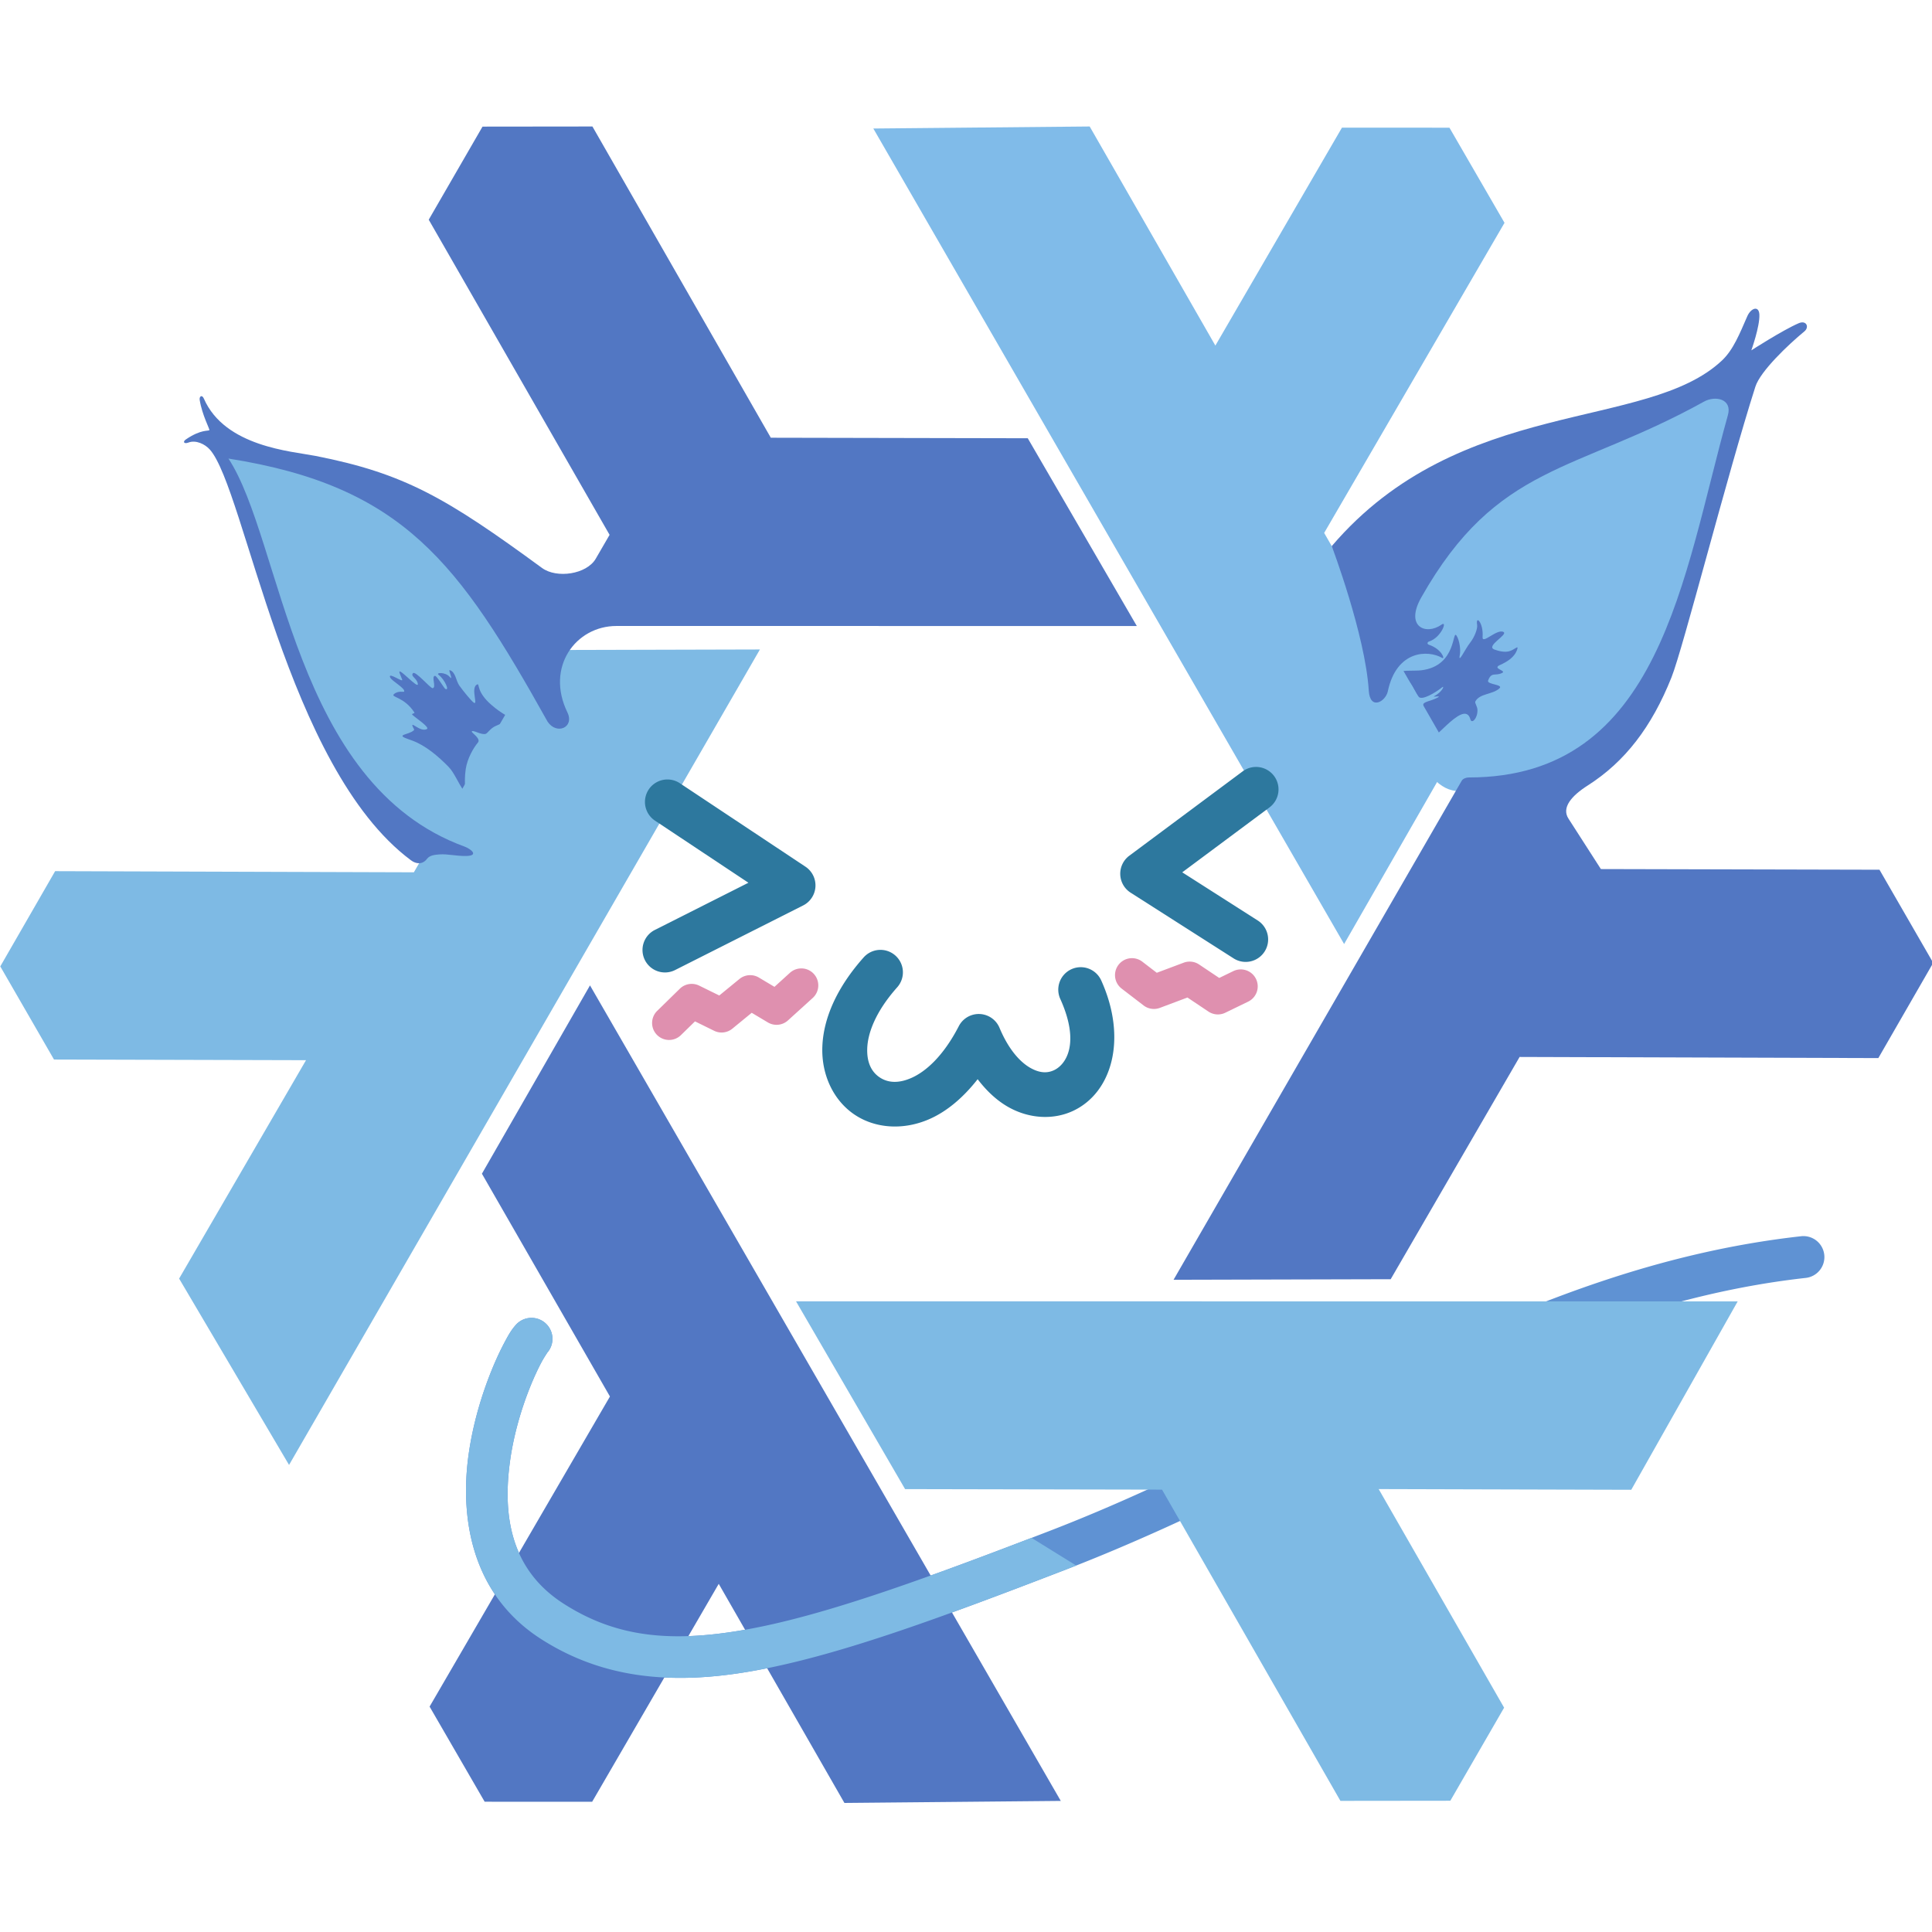 <svg xmlns="http://www.w3.org/2000/svg" width="512" height="512" viewBox="0 0 512 512">
  <path fill="#5f92d3" d="M477.311 327.615c-74.873 8.354-131.073 51.848-199.066 78.059-34.478 13.291-60.381 22.608-80.711 26.211-20.33 3.603-34.629 1.779-48.154-6.883-14.261-9.134-16.201-23.705-14.18-38.047 1.01-7.171 3.135-14.032 5.244-19.293 1.055-2.631 2.106-4.866 2.977-6.512.87-1.646 1.776-2.872 1.588-2.66a5.556 5.556 0 0 0-.471-7.842 5.556 5.556 0 0 0-7.844.471c-1.263 1.425-2.016 2.791-3.098 4.836-1.081 2.045-2.274 4.598-3.467 7.572-2.385 5.949-4.762 13.564-5.934 21.879-2.343 16.629.633 37.07 19.189 48.955 16.046 10.277 34.145 12.353 56.088 8.465s48.185-13.451 82.77-26.783c69.873-26.935 125.09-69.437 196.301-77.383a5.556 5.556 0 0 0 4.906-6.139 5.556 5.556 0 0 0-6.139-4.906z" overflow="visible"/>
  <path fill="#80bbe9" fill-rule="evenodd" d="M506.118-821.658c36.59-18.063 86.556-41.978 101.227-44.736-1.51 6.878-4.758 24.269-9.724 43.052-8.61 32.564-26.617 72.438-63.488 62.622-9.986-1.165-14.98-20.599-28.015-60.938z" color="#000" overflow="visible" style="isolation:auto;mix-blend-mode:normal;solid-color:#000;solid-opacity:1" transform="matrix(1.021 0 0 1.021 -159.547 986.307)"/>
  <path fill="#7ebae4" fill-rule="evenodd" d="M113.6 224.814C79.914 199.498 76.603 170.796 58.288 118.777c35.989 8.045 60.034 14.557 85.513 53.97z" color="#000" overflow="visible" style="isolation:auto;mix-blend-mode:normal;solid-color:#000;solid-opacity:1"/>
  <path fill="#5277c3" d="M376.657 177.636c9.614-1.163 8.098-11.235 9.391-9.101.794 1.311 1.056 3.764.828 4.945-.531 2.756 1.293-1.361 2.792-3.255 1.051-1.328 1.955-3.616 1.788-4.638-.452-2.774 1.74-.451 1.442 3.205-.175 2.142 3.706-2.169 5.503-1.332 1.466.682-4.884 3.759-2.338 4.686 1.233.449 2.751.762 3.887.443 1.516-.425 2.595-1.831 2.096-.402-.716 2.051-2.681 3.213-4.581 4.069-2.124.956 1.909 1.445.6 2.095-1.776.883-2.817-.413-3.704 2.005-.396 1.081 4.2 1.01 2.993 2.082-1.879 1.667-5.172 1.297-6.361 3.425-.261.467.555 1.269.551 2.375-.007 2.281-1.548 3.622-1.861 2.436-1.641-6.229-11.613 8.905-11.577 4.769.03-3.44-1.464-5.722-.919-8.788.129-.725 2.278-.915 3.917-1.852.956-.547-1.677.044-1.041-.297 2.222-1.193 2.773-2.884 2.168-2.399-1.735 1.392-5.46 3.675-6.304 2.514-1.541-2.121-1.203-3.07-4.474-6.119-1.165-1.086 3.135-.614 5.202-.864z"/>
  <path fill="#5277c3" d="M109.288 196.274c-1.925-.706-3.384-1.101-2.214-1.569.687-.275 2.014-.586 2.59-1.172.239-.243-.098-.458-.313-1.035-.562-1.509 2.011 1.613 3.783.71.854-.435-2.943-2.921-3.859-3.778-.358-.335.714-.342.554-.59-2.749-4.264-6.41-4.024-5.426-4.894 1.132-1.001 2.632-.462 2.703-.669.319-.93-3.337-2.79-3.729-3.797-.586-1.503 3.581 1.568 3.203.619l-.628-1.577c-1.043-2.619 5.175 4.61 4.763 2.629-.317-1.527-1.953-1.887-1.29-2.737.618-.792 4.643 4.043 5.223 3.959 1.097-.159-.464-3.213.643-3.264.468-.022 2.384 3.248 2.692 3.429 1.284.756-.11-2.488-1.723-3.672-.923-.678 1.77-.801 2.88.489 1.186 1.379-.429-1.896.025-1.766 1.6.459 1.638 2.83 2.576 4.123 1.252 1.727 2.876 3.638 3.498 4.234 1.899 1.818-.82-3.828 1.286-4.587.591-.213-.327 1.936 3.695 5.44 2.952 2.572 4.804 3.11 4.806 3.446.005.803-1.984 1.33-3.79 2.199-1.352.651-2.014 1.865-2.509 2.03-1.188.396-3.463-1.182-3.709-.606-.118.278 2.503 1.876 1.638 2.908-1.208 1.441-2.817 4.253-3.23 7.007-.606 4.04.29 6.823-.469 5.835-1.445-1.882-2.502-4.763-4.059-6.368-2.804-2.891-6.207-5.726-9.611-6.975z"/>
  <g fill-rule="evenodd" color="#000">
    <path fill="#7ebae4" d="m362.885-628.243 244.414.012-27.622 48.897-65.562-.182 32.559 56.737-13.961 24.159-28.527.032-46.301-80.784-66.693-.135z" overflow="visible" style="isolation:auto;mix-blend-mode:normal;solid-color:#000;solid-opacity:1" transform="matrix(1.021 0 0 1.021 -159.547 986.307)"/>
    <path fill="#5277c3" d="M309.404-710.252 431.6-498.577l-56.157.527-32.624-56.869-32.856 56.565-27.902-.011-14.291-24.69 46.81-80.49-33.229-57.826z" overflow="visible" style="isolation:auto;mix-blend-mode:normal;solid-color:#000;solid-opacity:1" transform="matrix(1.021 0 0 1.021 -159.547 986.307)"/>
    <path fill="#80bbe9" d="m505.143-720.988-122.197-211.675 56.157-.527 32.624 56.869 32.856-56.565 27.902.011 14.291 24.69-46.81 80.49 33.229 57.826z" overflow="visible" style="isolation:auto;mix-blend-mode:normal;solid-color:#000;solid-opacity:1" transform="matrix(1.021 0 0 1.021 -159.547 986.307)"/>
    <path fill="#7ebae4" d="M353.509-797.443 231.292-585.78l-28.535-48.37 32.938-56.688-65.415-.172-13.941-24.17 14.236-24.721 93.112.294 33.464-57.69z" overflow="visible" style="isolation:auto;mix-blend-mode:normal;solid-color:#000;solid-opacity:1" transform="matrix(1.021 0 0 1.021 -159.547 986.307)"/>
    <path fill="#5277c3" d="m314.491-827.192-14.385-25.068-32.559-56.737 13.961-24.159 28.527-.032 46.301 80.784 66.693.135 28.306 48.735-135.059-.007c-10.591-.001-18.451 10.67-12.744 22.409 1.912 3.933-2.768 5.951-5.132 2.433-23.001-41.175-37.375-61.123-82.842-68.298 13.987 21.264 16.774 84.51 61.262 100.707 1.657.603 3.904 2.392.399 2.448-2.588.041-4.668-.561-6.907-.406-1.165.081-2.517.221-3.22 1.154-1.109 1.473-2.79 1.427-4.188.345-32.335-24.093-43.022-96.242-52.157-106.567-1.308-1.479-3.699-2.562-5.565-1.835-1.124.438-1.603-.181-.643-.831 3.946-2.673 5.807-2.085 6.06-2.394.168-.205-1.875-3.884-2.504-7.848-.142-.895.585-1.478 1.086-.332 5.478 12.514 22.782 13.662 28.921 14.863 23.198 4.541 34.083 10.965 58.848 29.094 3.809 2.788 11.585 1.669 13.954-2.414l3.585-6.181z" overflow="visible" style="isolation:auto;mix-blend-mode:normal;solid-color:#000;solid-opacity:1" transform="matrix(1.021 0 0 1.021 -159.547 986.307)"/>
    <path fill="#5277c3" d="M535.665-763.373 460.872-633.842l56.359-.146 33.464-57.69 93.112.294 14.236-24.721-13.941-24.17-72.313-.172-8.419-13.103c-1.81-2.817.727-5.867 5.019-8.6 9.613-6.122 16.575-15.142 21.722-28.038 3.032-7.597 14.568-52.925 21.779-75.46 1.288-4.027 8.514-10.893 12.719-14.356 1.361-1.121.513-2.978-1.474-2.12-4.222 1.823-12.294 7.039-12.294 7.039s2.218-6.191 2.088-9.262c-.104-2.45-2.194-1.748-3.143.424-1.989 4.552-3.626 8.689-6.538 11.442-19.577 18.51-67.938 9.155-101.313 48.208 0 0 8.708 23.054 9.609 37.522.323 5.189 4.376 2.862 4.946.158 2.25-10.684 10.43-10.796 14.128-8.648.755.439-.081-2.293-3.461-3.424-.547-.183-.432-.706.038-.853 3.129-.977 4.818-5.498 3.278-4.4-4.096 2.919-9.614.588-5.3-7.034 19.716-34.841 39.843-32.241 73.401-50.834 2.913-1.614 7.359-.691 6.187 3.508-11.678 41.836-17.451 94.056-67.258 94.056-.697 0-1.522.309-1.835.851z" overflow="visible" style="isolation:auto;mix-blend-mode:normal;solid-color:#000;solid-opacity:1" transform="matrix(1.021 0 0 1.021 -159.547 986.307)"/>
  </g>
  <path fill="#2d789e" d="M175.697 206.686a5.953 5.953 0 0 0-3.783 2.541 5.953 5.953 0 0 0 1.664 8.252l24.764 16.455-24.801 12.51a5.953 5.953 0 0 0-2.633 7.996 5.953 5.953 0 0 0 7.996 2.633l33.936-17.119a5.954 5.954 0 0 0 .613-10.273l-33.285-22.117a5.953 5.953 0 0 0-4.471-.877z" overflow="visible"/>
  <path fill="#2d789e" d="M333.73 203.311a5.953 5.953 0 0 0-4.418 1.113l-30.037 22.35a5.954 5.954 0 0 0 .352 9.795l27.287 17.41a5.953 5.953 0 0 0 8.221-1.814 5.953 5.953 0 0 0-1.816-8.221l-20.012-12.77 23.113-17.197a5.953 5.953 0 0 0 1.223-8.33 5.953 5.953 0 0 0-3.912-2.336z" overflow="visible"/>
  <path fill="#2d789e" d="M232.984 251.734a5.953 5.953 0 0 0-4.102 1.984c-7.176 8.06-10.688 16.226-10.953 23.697-.265 7.472 2.978 14.217 8.5 17.947s13.014 4.233 19.916 1.189c4.567-2.014 8.867-5.612 12.742-10.551 2.441 3.199 5.192 5.738 8.23 7.434 5.478 3.056 11.833 3.395 17.031.973 10.397-4.845 14.448-19.208 7.482-34.594a5.953 5.953 0 0 0-7.879-2.967 5.953 5.953 0 0 0-2.967 7.879c5.278 11.658 1.612 17.363-1.666 18.891-1.639.764-3.613.864-6.201-.58s-5.733-4.659-8.24-10.66a5.954 5.954 0 0 0-10.785-.432c-4.113 7.986-8.797 12.057-12.551 13.713-3.754 1.656-6.501 1.154-8.449-.162-1.949-1.316-3.408-3.659-3.266-7.658.142-3.999 2.148-9.687 7.947-16.201a5.953 5.953 0 0 0-.488-8.406 5.953 5.953 0 0 0-4.303-1.496z" overflow="visible"/>
  <path fill="#df90af" d="M212.576 256.645a4.498 4.498 0 0 0-3.24 1.162l-4.096 3.717-4.131-2.465a4.498 4.498 0 0 0-5.154.385l-5.338 4.373-5.324-2.617a4.498 4.498 0 0 0-5.129.82l-6 5.869a4.498 4.498 0 0 0-.07 6.359 4.498 4.498 0 0 0 6.361.07l3.725-3.643 5.064 2.49a4.498 4.498 0 0 0 4.836-.557l5.133-4.207 4.279 2.553a4.498 4.498 0 0 0 5.326-.533l6.562-5.953a4.498 4.498 0 0 0 .309-6.354 4.498 4.498 0 0 0-3.113-1.471z" overflow="visible"/>
  <path fill="#df90af" d="M299.4 253.961a4.498 4.498 0 0 0-2.98 1.721 4.498 4.498 0 0 0 .828 6.307l5.814 4.465a4.498 4.498 0 0 0 4.32.643l7.305-2.744 5.562 3.723a4.498 4.498 0 0 0 4.465.309l6.061-2.941a4.498 4.498 0 0 0 2.082-6.01 4.498 4.498 0 0 0-6.01-2.082l-3.738 1.814-5.338-3.572a4.498 4.498 0 0 0-4.082-.473l-7.131 2.676-3.832-2.941a4.498 4.498 0 0 0-3.326-.893z" overflow="visible"/>
  <path fill="#7ebae4" d="M273.368 407.549c-32.06 12.292-56.474 20.905-75.834 24.336-20.33 3.602-34.631 1.779-48.156-6.883-14.261-9.134-16.201-23.705-14.18-38.047 1.01-7.171 3.135-14.032 5.244-19.293 1.055-2.631 2.106-4.866 2.977-6.512.87-1.646 1.778-2.872 1.59-2.66 2.034-2.296 1.823-5.807-.473-7.842-2.296-2.036-5.808-1.825-7.844.471-1.263 1.425-2.014 2.791-3.096 4.836-1.081 2.045-2.276 4.598-3.469 7.572-2.385 5.949-4.762 13.564-5.934 21.879-2.343 16.629.635 37.07 19.191 48.955 16.046 10.277 34.143 12.353 56.086 8.465 21.943-3.888 48.185-13.451 82.77-26.783a431.591 431.591 0 0 0 2.973-1.159" color="#000" style="-inkscape-stroke:none"/>
</svg>

